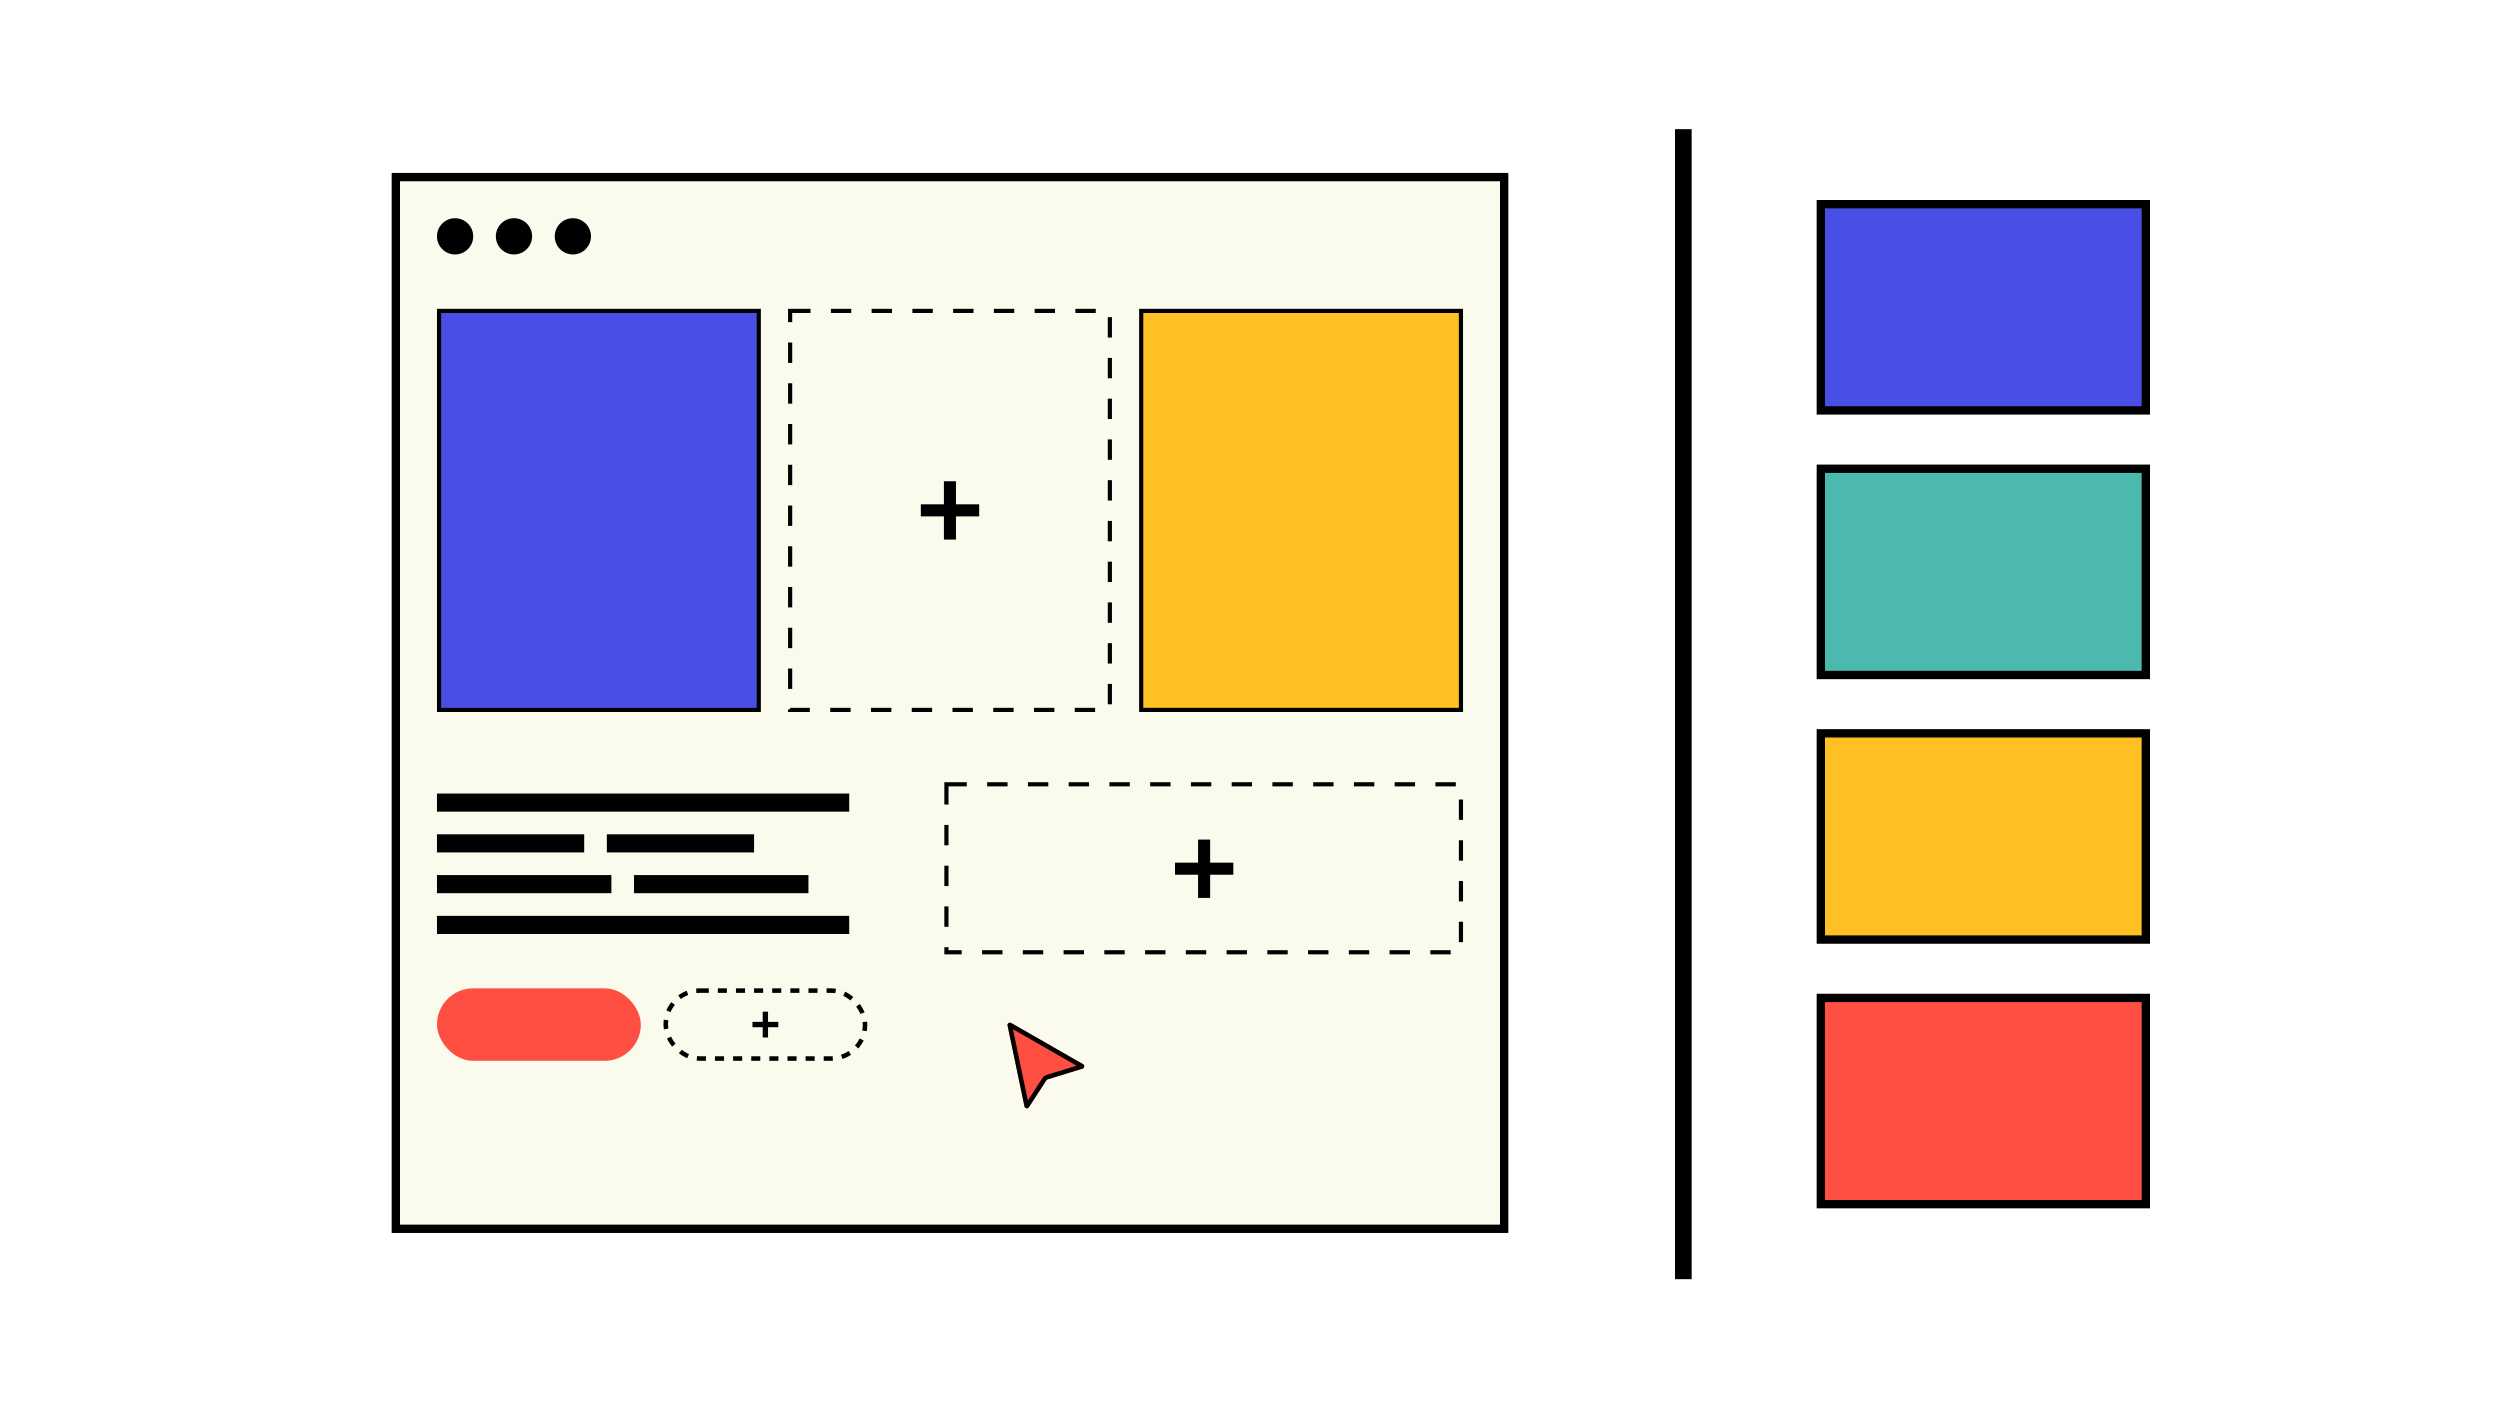 <svg width="1200" height="675" viewBox="0 0 1200 675" fill="none" xmlns="http://www.w3.org/2000/svg">
<rect width="1200" height="675" fill="white"/>
<line x1="808" y1="62" x2="808" y2="614" stroke="black" stroke-width="8"/>
<rect x="190" y="85" width="532" height="504.819" fill="#FAFAED" stroke="black" stroke-width="4"/>
<circle cx="218.442" cy="113.442" r="8.698" fill="black"/>
<circle cx="246.709" cy="113.442" r="8.698" fill="black"/>
<circle cx="274.977" cy="113.442" r="8.698" fill="black"/>
<rect x="210.744" y="149.233" width="153.473" height="191.525" fill="#494FE5"/>
<rect x="210.744" y="149.233" width="153.473" height="191.525" stroke="black" stroke-width="2"/>
<rect x="379.264" y="149.233" width="153.473" height="191.525" stroke="black" stroke-width="2" stroke-dasharray="9.78 9.78"/>
<path d="M453.074 231H458.863V242.074H470V247.863H458.863V259H453.074V247.863H442V242.074H453.074V231Z" fill="black"/>
<rect x="454.282" y="376.463" width="246.974" height="80.629" stroke="black" stroke-width="2" stroke-dasharray="9.78 9.78"/>
<path d="M575.074 403H580.863V414.074H592V419.863H580.863V431H575.074V419.863H564V414.074H575.074V403Z" fill="black"/>
<rect x="547.783" y="149.233" width="153.473" height="191.525" fill="#FFC024"/>
<rect x="547.783" y="149.233" width="153.473" height="191.525" stroke="black" stroke-width="2"/>
<rect x="209.745" y="380.898" width="197.874" height="8.698" fill="black"/>
<rect x="209.745" y="439.608" width="197.874" height="8.698" fill="black"/>
<rect x="209.745" y="400.469" width="70.669" height="8.698" fill="black"/>
<rect x="209.745" y="420.038" width="83.716" height="8.698" fill="black"/>
<rect x="291.287" y="400.469" width="70.669" height="8.698" fill="black"/>
<rect x="304.333" y="420.038" width="83.716" height="8.698" fill="black"/>
<rect x="209.744" y="474.399" width="97.85" height="34.791" rx="17.395" fill="#FF4E42"/>
<rect x="319.554" y="475.487" width="95.675" height="32.617" rx="16.308" stroke="black" stroke-width="2.174" stroke-dasharray="4.35 4.35"/>
<path d="M366.095 485.59H368.66V490.498H373.596V493.064H368.66V498H366.095V493.064H361.187V490.498H366.095V485.59Z" fill="black"/>
<g filter="url(#filter0_d_5763_32398)">
<path d="M483.631 487.438C483.426 486.461 484.473 485.7 485.339 486.197L519.872 505.988C520.75 506.492 520.604 507.801 519.636 508.099L502.876 513.254C502.616 513.334 502.393 513.503 502.245 513.731L493.857 526.652C493.295 527.519 491.965 527.27 491.753 526.259L483.631 487.438Z" fill="#FF4E42"/>
<path d="M484.801 487.137L519.333 506.928C519.349 506.937 519.356 506.944 519.358 506.946C519.361 506.949 519.363 506.952 519.365 506.955C519.368 506.963 519.373 506.979 519.37 507.001C519.368 507.022 519.36 507.037 519.355 507.043C519.353 507.046 519.35 507.048 519.347 507.051C519.344 507.053 519.335 507.058 519.318 507.063L502.558 512.219C502.055 512.374 501.623 512.7 501.337 513.141L492.949 526.063C492.938 526.078 492.931 526.085 492.928 526.087C492.925 526.09 492.922 526.092 492.919 526.093C492.911 526.096 492.895 526.099 492.873 526.095C492.85 526.091 492.836 526.082 492.83 526.076C492.828 526.074 492.826 526.072 492.824 526.068C492.822 526.065 492.817 526.056 492.813 526.037L484.691 487.217C484.687 487.2 484.688 487.19 484.688 487.186C484.689 487.182 484.689 487.179 484.691 487.175C484.694 487.167 484.703 487.154 484.72 487.141C484.737 487.129 484.753 487.125 484.761 487.124C484.765 487.124 484.768 487.124 484.773 487.125C484.776 487.126 484.786 487.128 484.801 487.137Z" stroke="black" stroke-width="2.166"/>
</g>
<rect x="874" y="98" width="156" height="99" fill="#494FE5" stroke="black" stroke-width="4"/>
<rect x="874" y="225" width="156" height="99" fill="#4BB9AE" stroke="black" stroke-width="4"/>
<rect x="874" y="352" width="156" height="99" fill="#FFC024" stroke="black" stroke-width="4"/>
<rect x="874" y="479" width="156" height="99" fill="#FF4E42" stroke="black" stroke-width="4"/>
<defs>
<filter id="filter0_d_5763_32398" x="478.776" y="486.041" width="46.506" height="50.796" filterUnits="userSpaceOnUse" color-interpolation-filters="sRGB">
<feFlood flood-opacity="0" result="BackgroundImageFix"/>
<feColorMatrix in="SourceAlpha" type="matrix" values="0 0 0 0 0 0 0 0 0 0 0 0 0 0 0 0 0 0 127 0" result="hardAlpha"/>
<feOffset dy="4.828"/>
<feGaussianBlur stdDeviation="2.414"/>
<feColorMatrix type="matrix" values="0 0 0 0 0 0 0 0 0 0 0 0 0 0 0 0 0 0 0.2 0"/>
<feBlend mode="normal" in2="BackgroundImageFix" result="effect1_dropShadow_5763_32398"/>
<feBlend mode="normal" in="SourceGraphic" in2="effect1_dropShadow_5763_32398" result="shape"/>
</filter>
</defs>
</svg>
